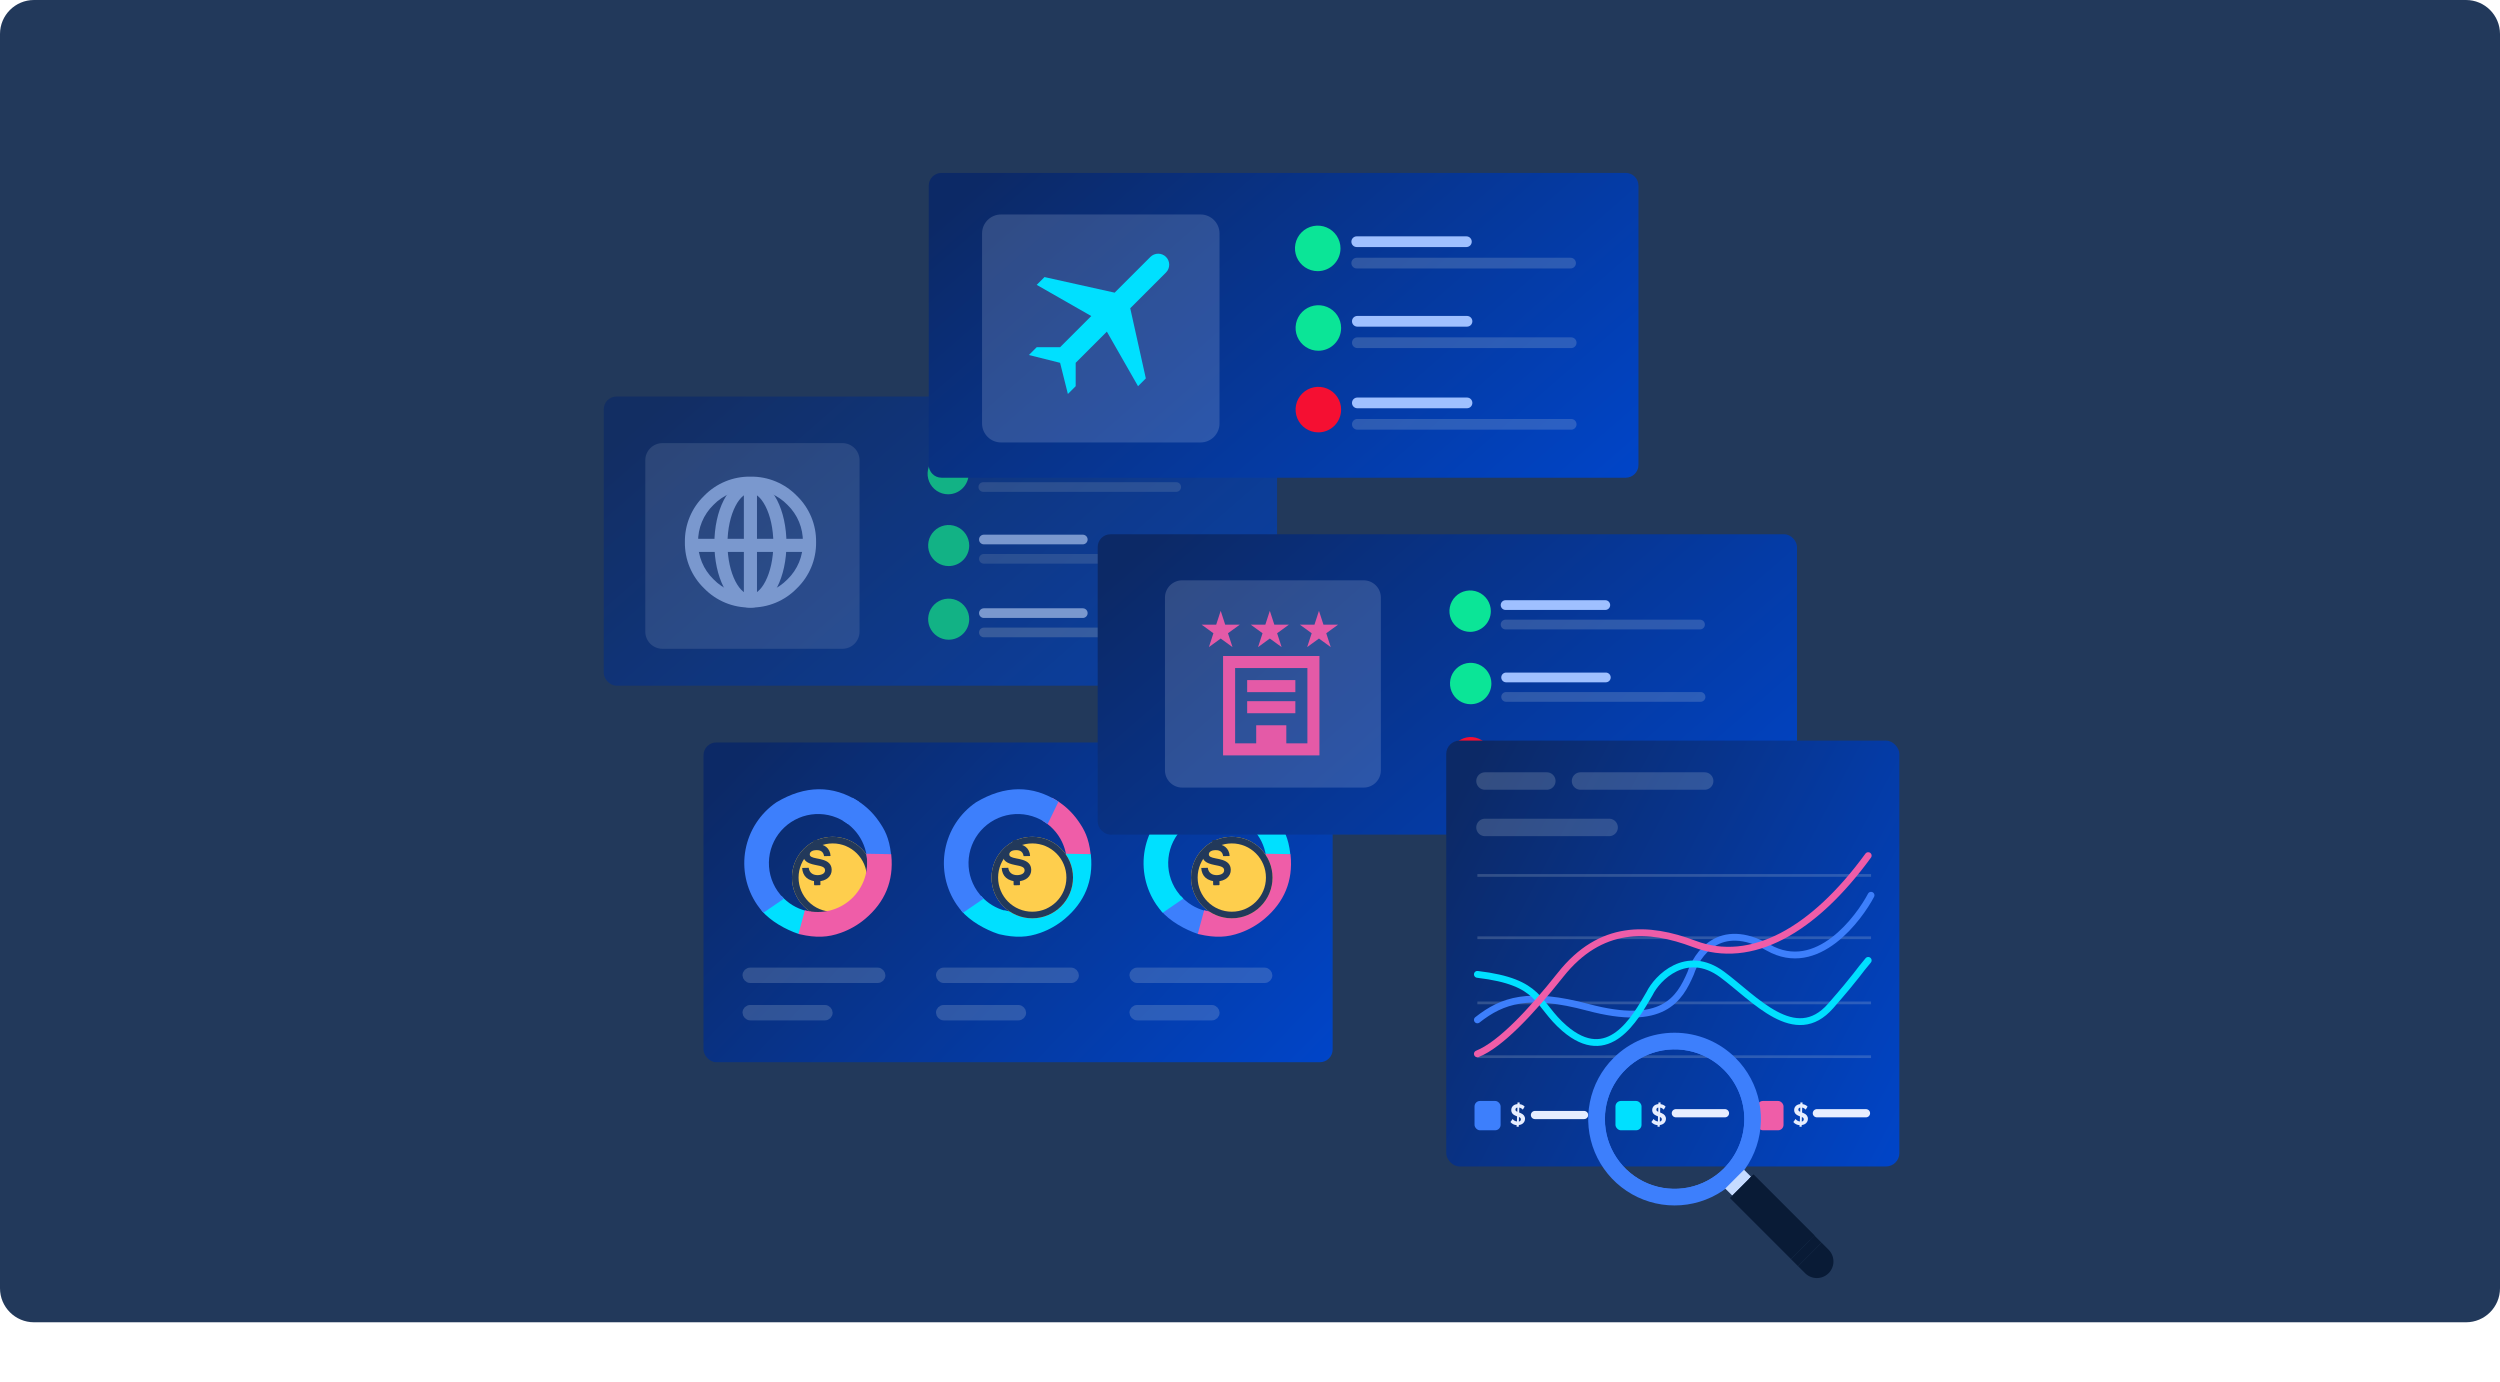 <svg width="588" height="325" viewBox="0 0 588 325" fill="none" xmlns="http://www.w3.org/2000/svg">
<path d="M0 8C0 3.582 3.582 0 8 0H580C584.418 0 588 3.582 588 8V303C588 307.418 584.418 311 580 311H8C3.582 311 0 307.418 0 303V8Z" fill="#22395B"/>
<g opacity="0.7">
<path d="M183.484 121.06H160.584C160.19 121.06 159.871 121.379 159.871 121.774V140.7C159.871 141.094 160.19 141.414 160.584 141.414H183.484C183.878 141.414 184.197 141.094 184.197 140.7V121.774C184.197 121.379 183.878 121.06 183.484 121.06ZM169.019 133.635V128.839C169.019 128.496 169.214 128.183 169.529 128.023C169.848 127.86 170.236 127.882 170.532 128.076L174.609 130.461C174.63 130.473 174.65 130.487 174.67 130.501C174.911 130.677 175.049 130.945 175.049 131.237C175.049 131.528 174.911 131.797 174.67 131.973C174.65 131.987 174.63 132 174.609 132.012L170.532 134.398C170.368 134.505 170.177 134.559 169.984 134.559C169.828 134.559 169.671 134.523 169.529 134.45C169.214 134.29 169.019 133.978 169.019 133.635ZM176.606 123.732V122.488H178.997V123.732H176.606ZM175.181 123.732H172.789V122.488H175.181V123.732ZM171.364 123.732H168.972V122.488H171.364V123.732ZM167.547 123.732H165.156V122.488H167.547V123.732ZM167.547 138.742V139.985H165.156V138.742H167.547ZM168.972 138.742H171.364V139.985H168.972V138.742ZM172.789 138.742H175.181V139.985H172.789V138.742ZM176.606 138.742H178.997V139.985H176.606V138.742ZM182.772 123.732H180.423V122.488H182.772V123.732ZM163.73 122.488V123.732H161.296V122.488H163.73ZM161.296 138.742H163.73V139.985H161.296V138.742ZM180.423 139.985V138.742H182.772V139.985H180.423Z" fill="white"/>
<rect x="142" y="93.259" width="158.366" height="68.013" rx="3" fill="url(#paint0_linear_20002_3502)"/>
<path d="M151.777 108.254C151.777 106.028 153.582 104.223 155.808 104.223H198.134C200.36 104.223 202.165 106.028 202.165 108.254V148.565C202.165 150.791 200.36 152.595 198.134 152.595H155.808C153.582 152.595 151.777 150.791 151.777 148.565V108.254Z" fill="#E7EEFF" fill-opacity="0.17"/>
<path d="M165.602 116.623C167.016 115.165 168.713 114.011 170.59 113.235C172.467 112.458 174.483 112.074 176.514 112.107C178.545 112.075 180.561 112.459 182.437 113.235C184.314 114.012 186.012 115.165 187.426 116.623C188.882 118.031 190.033 119.723 190.81 121.594C191.587 123.464 191.973 125.474 191.943 127.499C191.973 129.525 191.588 131.535 190.811 133.405C190.034 135.276 188.882 136.968 187.426 138.376C186.012 139.834 184.314 140.987 182.437 141.764C180.561 142.54 178.545 142.924 176.514 142.891C174.483 142.924 172.467 142.541 170.59 141.764C168.713 140.987 167.016 139.834 165.602 138.376C164.146 136.968 162.994 135.276 162.217 133.405C161.44 131.535 161.055 129.525 161.085 127.499C161.055 125.474 161.441 123.464 162.218 121.594C162.994 119.723 164.146 118.031 165.602 116.623ZM167.807 136.244C168.934 137.41 170.289 138.332 171.787 138.953C173.285 139.575 174.895 139.883 176.517 139.857C178.139 139.882 179.748 139.574 181.246 138.953C182.745 138.331 184.099 137.409 185.227 136.244C186.395 135.11 187.318 133.75 187.94 132.246C188.561 130.742 188.868 129.126 188.841 127.499C188.868 125.872 188.56 124.256 187.938 122.752C187.316 121.248 186.392 119.887 185.224 118.754C184.095 117.588 182.74 116.667 181.242 116.045C179.744 115.424 178.135 115.115 176.513 115.14C174.891 115.115 173.282 115.423 171.784 116.045C170.286 116.666 168.931 117.588 167.803 118.754C166.635 119.887 165.712 121.247 165.09 122.751C164.469 124.255 164.162 125.871 164.189 127.498C164.162 129.126 164.469 130.741 165.091 132.246C165.714 133.75 166.638 135.111 167.807 136.244Z" fill="#9FC0FF"/>
<path fill-rule="evenodd" clip-rule="evenodd" d="M174.958 141.375L174.958 114.396L178.042 114.396L178.042 141.375L174.958 141.375Z" fill="#9FC0FF"/>
<path fill-rule="evenodd" clip-rule="evenodd" d="M161.854 126.729H190.375V129.812H161.854V126.729Z" fill="#9FC0FF"/>
<path fill-rule="evenodd" clip-rule="evenodd" d="M172.965 119.052C171.844 121.233 171.104 124.354 171.104 127.885C171.104 131.417 171.844 134.537 172.965 136.719C174.128 138.98 175.46 139.833 176.5 139.833C177.54 139.833 178.871 138.98 180.034 136.719C181.156 134.537 181.896 131.417 181.896 127.885C181.896 124.354 181.156 121.233 180.034 119.052C178.871 116.79 177.54 115.937 176.5 115.937C175.46 115.937 174.128 116.79 172.965 119.052ZM170.223 117.642C171.571 115.021 173.708 112.854 176.5 112.854C179.291 112.854 181.429 115.021 182.776 117.642C184.166 120.343 184.979 123.967 184.979 127.885C184.979 131.804 184.166 135.428 182.776 138.129C181.429 140.75 179.291 142.917 176.5 142.917C173.708 142.917 171.571 140.75 170.223 138.129C168.834 135.428 168.021 131.804 168.021 127.885C168.021 123.967 168.834 120.343 170.223 117.642Z" fill="#9FC0FF"/>
<path d="M254.543 108.866H231.274C230.647 108.866 230.138 109.375 230.138 110.002C230.138 110.63 230.647 111.139 231.274 111.139H254.543C255.17 111.139 255.679 110.63 255.679 110.002C255.679 109.375 255.17 108.866 254.543 108.866Z" fill="#9FC0FF"/>
<path d="M276.646 113.411H231.274C230.647 113.411 230.138 113.92 230.138 114.548C230.138 115.176 230.647 115.684 231.274 115.684H276.646C277.274 115.684 277.783 115.176 277.783 114.548C277.783 113.92 277.274 113.411 276.646 113.411Z" fill="#D2DCE4" fill-opacity="0.2"/>
<path d="M254.673 125.756H231.404C230.777 125.756 230.268 126.265 230.268 126.893C230.268 127.521 230.777 128.03 231.404 128.03H254.673C255.301 128.03 255.809 127.521 255.809 126.893C255.809 126.265 255.301 125.756 254.673 125.756Z" fill="#9FC0FF"/>
<path d="M276.776 130.3H231.404C230.777 130.3 230.268 130.809 230.268 131.437C230.268 132.065 230.777 132.574 231.404 132.574H276.776C277.404 132.574 277.913 132.065 277.913 131.437C277.913 130.809 277.404 130.3 276.776 130.3Z" fill="#D2DCE4" fill-opacity="0.2"/>
<path d="M254.673 143.071H231.404C230.777 143.071 230.268 143.58 230.268 144.208C230.268 144.836 230.777 145.345 231.404 145.345H254.673C255.301 145.345 255.809 144.836 255.809 144.208C255.809 143.58 255.301 143.071 254.673 143.071Z" fill="#9FC0FF"/>
<path d="M276.776 147.617H231.404C230.777 147.617 230.268 148.126 230.268 148.753C230.268 149.381 230.777 149.89 231.404 149.89H276.776C277.404 149.89 277.913 149.381 277.913 148.753C277.913 148.126 277.404 147.617 276.776 147.617Z" fill="#D2DCE4" fill-opacity="0.29"/>
<path d="M222.999 116.255C222.043 116.255 221.109 115.972 220.315 115.441C219.52 114.91 218.901 114.156 218.536 113.272C218.17 112.39 218.074 111.418 218.261 110.482C218.448 109.545 218.908 108.683 219.584 108.009C220.258 107.333 221.119 106.873 222.056 106.686C222.993 106.5 223.965 106.595 224.847 106.961C225.73 107.326 226.485 107.945 227.015 108.74C227.546 109.535 227.83 110.468 227.83 111.424C227.828 112.704 227.319 113.932 226.413 114.838C225.507 115.744 224.279 116.253 222.999 116.255Z" fill="#0BE597"/>
<path d="M223.129 133.142C222.175 133.142 221.24 132.859 220.445 132.329C219.652 131.797 219.032 131.043 218.666 130.16C218.301 129.278 218.205 128.307 218.392 127.369C218.578 126.432 219.038 125.571 219.714 124.896C220.39 124.22 221.25 123.76 222.187 123.573C223.124 123.388 224.095 123.483 224.979 123.849C225.861 124.214 226.616 124.834 227.146 125.628C227.677 126.422 227.96 127.356 227.96 128.311C227.959 129.592 227.449 130.82 226.543 131.726C225.639 132.631 224.411 133.141 223.129 133.142Z" fill="#0BE597"/>
<path d="M223.129 150.462C222.175 150.462 221.24 150.178 220.445 149.648C219.652 149.117 219.032 148.363 218.666 147.48C218.301 146.598 218.205 145.626 218.392 144.688C218.578 143.751 219.038 142.891 219.714 142.216C220.39 141.54 221.25 141.08 222.187 140.893C223.124 140.707 224.095 140.803 224.979 141.169C225.861 141.534 226.616 142.153 227.146 142.947C227.677 143.741 227.96 144.676 227.96 145.631C227.959 146.912 227.449 148.14 226.543 149.045C225.639 149.951 224.411 150.461 223.129 150.462Z" fill="#0BE597"/>
</g>
<g filter="url(#filter0_d_20002_3502)">
<path d="M262.163 55.303H238.025C237.61 55.303 237.273 55.64 237.273 56.056V76.005C237.273 76.421 237.61 76.758 238.025 76.758H262.163C262.578 76.758 262.914 76.421 262.914 76.005V56.056C262.914 55.64 262.578 55.303 262.163 55.303ZM246.916 68.558V63.503C246.916 63.142 247.122 62.812 247.453 62.643C247.789 62.471 248.199 62.494 248.51 62.699L252.808 65.213C252.83 65.226 252.851 65.24 252.872 65.255C253.126 65.44 253.272 65.723 253.272 66.031C253.272 66.338 253.126 66.621 252.872 66.806C252.851 66.821 252.83 66.835 252.808 66.848L248.51 69.362C248.338 69.475 248.136 69.532 247.933 69.532C247.769 69.532 247.604 69.495 247.453 69.418C247.121 69.249 246.916 68.919 246.916 68.558ZM254.913 58.12V56.809H257.434V58.12H254.913ZM253.411 58.12H250.89V56.809H253.411V58.12ZM249.387 58.12H246.867V56.809H249.387V58.12ZM245.364 58.12H242.844V56.809H245.364V58.12ZM245.364 73.941V75.252H242.844V73.941H245.364ZM246.867 73.941H249.387V75.252H246.867V73.941ZM250.89 73.941H253.411V75.252H250.89V73.941ZM254.913 73.941H257.434V75.252H254.913V73.941ZM261.412 58.12H258.936V56.809H261.412V58.12ZM241.341 56.809V58.12H238.776V56.809H241.341ZM238.776 73.941H241.341V75.252H238.776V73.941ZM258.936 75.252V73.941H261.412V75.252H258.936Z" fill="white"/>
<path d="M218.439 29C218.439 27.343 219.783 26 221.439 26H382.366C384.023 26 385.366 27.343 385.366 29V94.689C385.366 96.346 384.023 97.689 382.366 97.689H221.439C219.783 97.689 218.439 96.346 218.439 94.689V29Z" fill="url(#paint1_linear_20002_3502)"/>
<path d="M230.979 40.246C230.979 37.778 232.978 35.778 235.447 35.778H282.364C284.832 35.778 286.832 37.778 286.832 40.246V84.93C286.832 87.398 284.832 89.398 282.364 89.398H235.447C232.978 89.398 230.979 87.398 230.979 84.93V40.246Z" fill="#E7EEFF" fill-opacity="0.17"/>
<path d="M274.241 45.759C273.755 45.273 273.095 45 272.408 45C271.72 45 271.06 45.273 270.574 45.759L262.167 54.167L245.667 50.5L243.833 52.334L256.667 59.667L249.333 67H243.833L242 68.833L249.333 70.667L251.167 78L253 76.167V70.667L260.333 63.333L267.667 76.167L269.5 74.333L265.833 57.833L274.241 49.426C274.727 48.94 275 48.28 275 47.593C275 46.905 274.727 46.245 274.241 45.759Z" fill="#00E0FF"/>
<path d="M344.896 40.92H319.103C318.408 40.92 317.844 41.484 317.844 42.18C317.844 42.876 318.408 43.44 319.103 43.44H344.896C345.592 43.44 346.156 42.876 346.156 42.18C346.156 41.484 345.592 40.92 344.896 40.92Z" fill="#9FC0FF"/>
<path d="M369.398 45.958H319.103C318.408 45.958 317.844 46.522 317.844 47.218C317.844 47.914 318.408 48.478 319.103 48.478H369.398C370.094 48.478 370.658 47.914 370.658 47.218C370.658 46.522 370.094 45.958 369.398 45.958Z" fill="#D2DCE4" fill-opacity="0.2"/>
<path d="M345.041 59.642H319.248C318.552 59.642 317.988 60.206 317.988 60.902C317.988 61.597 318.552 62.162 319.248 62.162H345.041C345.737 62.162 346.301 61.597 346.301 60.902C346.301 60.206 345.737 59.642 345.041 59.642Z" fill="#9FC0FF"/>
<path d="M369.543 64.68H319.248C318.552 64.68 317.988 65.244 317.988 65.94C317.988 66.636 318.552 67.2 319.248 67.2H369.543C370.238 67.2 370.803 66.636 370.803 65.94C370.803 65.244 370.238 64.68 369.543 64.68Z" fill="#D2DCE4" fill-opacity="0.2"/>
<path d="M345.041 78.835H319.248C318.552 78.835 317.988 79.4 317.988 80.095C317.988 80.791 318.552 81.355 319.248 81.355H345.041C345.737 81.355 346.301 80.791 346.301 80.095C346.301 79.4 345.737 78.835 345.041 78.835Z" fill="#9FC0FF"/>
<path d="M369.543 83.874H319.248C318.552 83.874 317.988 84.438 317.988 85.134C317.988 85.83 318.552 86.394 319.248 86.394H369.543C370.238 86.394 370.803 85.83 370.803 85.134C370.803 84.438 370.238 83.874 369.543 83.874Z" fill="#D2DCE4" fill-opacity="0.2"/>
<path d="M309.93 49.11C308.872 49.11 307.836 48.796 306.956 48.208C306.075 47.619 305.389 46.783 304.984 45.804C304.579 44.826 304.473 43.749 304.678 42.711C304.885 41.672 305.395 40.718 306.144 39.969C306.894 39.22 307.847 38.71 308.886 38.503C309.925 38.297 311.002 38.403 311.98 38.808C312.958 39.213 313.795 39.9 314.384 40.78C314.971 41.661 315.285 42.696 315.285 43.755C315.284 45.175 314.719 46.536 313.716 47.54C312.712 48.544 311.351 49.108 309.93 49.11Z" fill="#0BE597"/>
<path d="M310.077 67.83C309.017 67.83 307.982 67.516 307.102 66.927C306.221 66.339 305.535 65.503 305.129 64.524C304.724 63.546 304.618 62.469 304.824 61.43C305.031 60.392 305.541 59.437 306.29 58.688C307.039 57.94 307.992 57.43 309.032 57.223C310.071 57.016 311.147 57.123 312.125 57.528C313.104 57.933 313.94 58.619 314.529 59.5C315.117 60.381 315.431 61.416 315.431 62.475C315.429 63.895 314.865 65.256 313.861 66.26C312.857 67.263 311.496 67.828 310.077 67.83Z" fill="#0BE597"/>
<path d="M310.077 87.028C309.017 87.028 307.982 86.715 307.102 86.126C306.221 85.538 305.535 84.701 305.129 83.723C304.724 82.744 304.618 81.668 304.824 80.629C305.031 79.59 305.541 78.636 306.29 77.887C307.039 77.138 307.992 76.628 309.032 76.422C310.071 76.215 311.147 76.321 312.125 76.726C313.104 77.132 313.94 77.818 314.529 78.699C315.117 79.579 315.431 80.615 315.431 81.674C315.429 83.093 314.865 84.454 313.861 85.458C312.857 86.462 311.496 87.027 310.077 87.028Z" fill="#F50F32"/>
</g>
<rect x="165.467" y="174.624" width="147.971" height="75.209" rx="3" fill="url(#paint2_linear_20002_3502)"/>
<g filter="url(#filter1_dd_20002_3502)">
<circle cx="192.443" cy="202.992" r="9.585" fill="#FECE4D"/>
<circle cx="192.443" cy="202.992" r="8.808" stroke="#22395B" stroke-width="1.554"/>
</g>
<path d="M192.436 207.282C191.827 207.296 191.294 207.228 190.835 207.08C190.376 206.931 189.992 206.716 189.679 206.439C189.367 206.163 189.12 205.82 188.958 205.435C188.79 205.044 188.693 204.612 188.669 204.141L190.211 204.107C190.245 204.409 190.323 204.671 190.451 204.891C190.569 205.103 190.731 205.289 190.927 205.434C191.121 205.578 191.341 205.683 191.575 205.742C191.828 205.808 192.088 205.838 192.349 205.831C192.587 205.828 192.823 205.796 193.054 205.735C193.266 205.679 193.447 205.602 193.597 205.502C193.738 205.412 193.855 205.289 193.939 205.144C194.019 205.001 194.057 204.839 194.052 204.676C194.048 204.499 194.004 204.35 193.921 204.228C193.838 204.105 193.705 203.998 193.525 203.904C193.345 203.81 193.105 203.728 192.813 203.654C192.52 203.579 192.158 203.505 191.729 203.428C191.24 203.329 190.818 203.212 190.464 203.076C190.11 202.94 189.817 202.776 189.585 202.583C189.364 202.403 189.187 202.174 189.069 201.915C188.954 201.66 188.894 201.366 188.886 201.033C188.879 200.674 188.946 200.342 189.089 200.037C189.234 199.729 189.446 199.458 189.71 199.242C189.979 199.018 190.304 198.84 190.683 198.707C191.061 198.574 191.485 198.504 191.952 198.493C192.439 198.483 192.885 198.539 193.29 198.664C193.695 198.789 194.046 198.971 194.342 199.214C194.641 199.459 194.883 199.767 195.05 200.115C195.224 200.472 195.322 200.88 195.343 201.336L193.817 201.37C193.684 200.402 193.089 199.93 192.029 199.953C191.514 199.964 191.121 200.061 190.851 200.24C190.581 200.418 190.45 200.663 190.457 200.966C190.457 201.08 190.491 201.191 190.554 201.286C190.615 201.376 190.713 201.459 190.847 201.533C190.979 201.606 191.149 201.674 191.355 201.732C191.561 201.791 191.814 201.847 192.106 201.902C192.362 201.948 192.624 202 192.893 202.059C193.16 202.116 193.424 202.187 193.684 202.272C193.936 202.354 194.181 202.459 194.415 202.585C194.639 202.705 194.844 202.859 195.023 203.041C195.202 203.226 195.345 203.443 195.443 203.68C195.548 203.927 195.604 204.218 195.611 204.551C195.62 204.944 195.547 205.305 195.394 205.634C195.24 205.962 195.018 206.254 194.742 206.488C194.459 206.728 194.122 206.918 193.729 207.059C193.336 207.199 192.905 207.274 192.436 207.282Z" fill="#22395B"/>
<path fill-rule="evenodd" clip-rule="evenodd" d="M191.391 197.585L192.585 197.559C192.625 197.558 192.663 197.573 192.692 197.601C192.721 197.628 192.737 197.666 192.738 197.705L192.776 199.422L191.283 199.455L191.245 197.738C191.244 197.698 191.259 197.66 191.287 197.631C191.314 197.603 191.352 197.586 191.391 197.585ZM192.93 206.462L192.965 208.042C192.966 208.082 192.951 208.12 192.923 208.149C192.896 208.177 192.858 208.194 192.819 208.195L191.624 208.221C191.584 208.222 191.546 208.207 191.517 208.179C191.489 208.152 191.472 208.114 191.471 208.075L191.437 206.495L192.93 206.462Z" fill="#22395B"/>
<path d="M206.746 193.22C205.137 190.862 202.972 188.937 200.441 187.616C200.521 188.626 200.362 189.641 199.976 190.578C199.59 191.515 198.988 192.348 198.219 193.009C200.197 194.161 201.79 195.872 202.795 197.927C203.801 199.982 204.174 202.289 203.868 204.556C204.19 204.409 204.53 204.305 204.879 204.245L205.562 204.212C205.829 203.829 206.09 203.435 206.334 203.035C206.491 202.687 206.677 202.353 206.89 202.037C206.957 201.898 207.023 201.765 207.084 201.632C207.607 200.522 208.623 201.354 209.573 200.905C209.123 196.971 208.04 195.106 206.746 193.22Z" fill="#3D7FFC"/>
<path d="M190.236 218.133H190.386C190.313 217.778 190.236 217.429 190.136 217.073C190.097 216.924 190.047 216.774 190.008 216.624V216.585L189.608 215.32C189.497 214.961 189.456 214.585 189.486 214.21C187.292 213.636 185.318 212.427 183.809 210.737C182.808 211.785 181.677 212.701 180.442 213.461C180.021 213.737 179.565 213.957 179.087 214.116C181.192 216.657 184.886 218.688 187.847 219.665C188.697 218.827 188.98 218.133 190.236 218.133Z" fill="#00E0FF"/>
<path d="M184.397 211.358C183.827 210.811 183.315 210.207 182.869 209.555C181.314 207.286 180.619 204.539 180.909 201.805C181.198 199.071 182.453 196.53 184.449 194.636C186.444 192.743 189.05 191.622 191.798 191.474C194.546 191.326 197.258 192.161 199.445 193.83L202.006 188.553C195.896 184.591 189.352 184.669 182.603 188.708C178.804 191.309 176.195 195.311 175.349 199.833C174.503 204.355 175.49 209.027 178.092 212.823C178.536 213.471 179.024 214.089 179.553 214.67L184.397 211.358Z" fill="#3D7FFC"/>
<path d="M209.334 201.198C209.912 207.112 207.87 212.016 203.311 215.867C201.647 217.271 199.745 218.366 197.694 219.102C194.657 220.187 192.033 220.311 188.177 219.444L189.521 214.462C191.375 214.92 193.315 214.926 195.174 214.475C197.132 214 198.938 213.035 200.421 211.67C201.903 210.306 203.014 208.588 203.648 206.677C204.244 204.884 204.401 202.977 204.11 201.114L209.334 201.198Z" fill="#EF5DA8" stroke="#EF5DA8" stroke-width="0.611"/>
<rect x="175.543" y="228.487" width="31.802" height="1.81" rx="0.905" stroke="#D2DCE4" stroke-opacity="0.2" stroke-width="1.81" stroke-linecap="round"/>
<rect x="175.543" y="237.278" width="19.391" height="1.81" rx="0.905" stroke="#D2DCE4" stroke-opacity="0.2" stroke-width="1.81" stroke-linecap="round"/>
<path d="M253.695 193.22C252.087 190.862 249.921 188.937 247.39 187.616C247.47 188.626 247.311 189.641 246.925 190.578C246.539 191.515 245.937 192.348 245.168 193.009C247.146 194.161 248.739 195.872 249.744 197.927C250.75 199.982 251.123 202.289 250.817 204.556C251.139 204.409 251.479 204.305 251.828 204.245L252.512 204.212C252.778 203.829 253.039 203.435 253.284 203.035C253.44 202.687 253.626 202.353 253.839 202.037C253.906 201.898 253.972 201.765 254.034 201.632C254.556 200.522 255.572 201.354 256.522 200.905C256.072 196.971 254.989 195.106 253.695 193.22Z" fill="#EF5DA8"/>
<path d="M237.185 218.133H237.335C237.263 217.778 237.185 217.429 237.085 217.073C237.046 216.924 236.996 216.774 236.957 216.624V216.585L236.557 215.32C236.446 214.961 236.405 214.585 236.435 214.21C234.242 213.636 232.267 212.427 230.758 210.737C229.757 211.785 228.626 212.701 227.392 213.461C226.97 213.737 226.514 213.957 226.036 214.116C228.141 216.657 231.835 218.688 234.796 219.665C235.646 218.827 235.929 218.133 237.185 218.133Z" fill="#00E0FF"/>
<path d="M231.346 211.358C230.776 210.811 230.264 210.207 229.819 209.555C228.264 207.286 227.568 204.539 227.858 201.805C228.147 199.071 229.402 196.53 231.398 194.636C233.394 192.743 235.999 191.622 238.747 191.474C241.496 191.326 244.207 192.161 246.394 193.83L248.955 188.553C242.845 184.591 236.301 184.669 229.552 188.708C225.753 191.309 223.144 195.311 222.298 199.833C221.453 204.355 222.439 209.027 225.041 212.823C225.485 213.471 225.973 214.089 226.502 214.67L231.346 211.358Z" fill="#3D7FFC"/>
<path d="M256.283 201.198C256.861 207.112 254.82 212.016 250.26 215.867C248.596 217.271 246.694 218.366 244.644 219.102C241.606 220.187 238.982 220.311 235.126 219.444L236.47 214.462C238.324 214.92 240.264 214.926 242.123 214.475C244.082 214 245.888 213.035 247.37 211.67C248.852 210.306 249.963 208.588 250.598 206.677C251.193 204.884 251.35 202.977 251.06 201.114L256.283 201.198Z" fill="#00E0FF" stroke="#00E0FF" stroke-width="0.611"/>
<g filter="url(#filter2_dd_20002_3502)">
<circle cx="239.376" cy="202.992" r="9.585" fill="#FECE4D"/>
<circle cx="239.376" cy="202.992" r="8.808" stroke="#22395B" stroke-width="1.554"/>
</g>
<path d="M239.369 207.282C238.76 207.296 238.227 207.228 237.769 207.08C237.309 206.931 236.925 206.716 236.613 206.439C236.3 206.163 236.054 205.82 235.891 205.435C235.724 205.044 235.626 204.612 235.602 204.141L237.145 204.107C237.178 204.409 237.257 204.671 237.384 204.891C237.503 205.103 237.665 205.289 237.86 205.434C238.054 205.578 238.274 205.683 238.508 205.742C238.761 205.808 239.021 205.838 239.282 205.831C239.52 205.828 239.757 205.796 239.987 205.735C240.199 205.679 240.381 205.602 240.53 205.502C240.671 205.412 240.788 205.289 240.873 205.144C240.952 205.001 240.991 204.839 240.985 204.676C240.981 204.499 240.938 204.35 240.855 204.228C240.771 204.105 240.639 203.998 240.459 203.904C240.278 203.81 240.039 203.728 239.746 203.654C239.453 203.579 239.091 203.505 238.662 203.428C238.173 203.329 237.752 203.212 237.398 203.076C237.043 202.94 236.75 202.776 236.519 202.583C236.297 202.403 236.12 202.174 236.002 201.915C235.887 201.66 235.827 201.366 235.82 201.033C235.812 200.674 235.879 200.342 236.022 200.037C236.167 199.729 236.379 199.458 236.643 199.242C236.912 199.018 237.238 198.84 237.616 198.707C237.995 198.574 238.418 198.504 238.886 198.493C239.372 198.483 239.818 198.539 240.223 198.664C240.628 198.789 240.979 198.971 241.276 199.214C241.574 199.459 241.816 199.767 241.983 200.115C242.158 200.472 242.255 200.88 242.276 201.336L240.75 201.37C240.618 200.402 240.022 199.93 238.963 199.953C238.448 199.964 238.055 200.061 237.785 200.24C237.515 200.418 237.384 200.663 237.39 200.966C237.39 201.08 237.424 201.191 237.487 201.286C237.549 201.376 237.646 201.459 237.78 201.533C237.912 201.606 238.082 201.674 238.288 201.732C238.495 201.791 238.747 201.847 239.04 201.902C239.295 201.948 239.557 202 239.827 202.059C240.094 202.116 240.357 202.187 240.617 202.272C240.87 202.354 241.114 202.459 241.348 202.585C241.573 202.705 241.778 202.859 241.956 203.041C242.135 203.226 242.278 203.443 242.376 203.68C242.481 203.927 242.537 204.218 242.545 204.551C242.553 204.944 242.481 205.305 242.327 205.634C242.174 205.962 241.951 206.254 241.675 206.488C241.393 206.728 241.055 206.918 240.662 207.059C240.269 207.199 239.838 207.274 239.369 207.282Z" fill="#22395B"/>
<path fill-rule="evenodd" clip-rule="evenodd" d="M238.324 197.585L239.518 197.559C239.558 197.558 239.596 197.573 239.625 197.601C239.654 197.628 239.67 197.666 239.671 197.705L239.709 199.422L238.216 199.455L238.178 197.738C238.177 197.698 238.192 197.66 238.22 197.631C238.247 197.603 238.285 197.586 238.324 197.585ZM239.864 206.462L239.898 208.042C239.899 208.082 239.884 208.12 239.857 208.149C239.829 208.177 239.792 208.194 239.752 208.195L238.557 208.221C238.517 208.222 238.479 208.207 238.451 208.179C238.422 208.152 238.405 208.114 238.404 208.075L238.37 206.495L239.864 206.462Z" fill="#22395B"/>
<rect x="221.048" y="228.487" width="31.802" height="1.81" rx="0.905" stroke="#D2DCE4" stroke-opacity="0.2" stroke-width="1.81" stroke-linecap="round"/>
<rect x="221.048" y="237.278" width="19.391" height="1.81" rx="0.905" stroke="#D2DCE4" stroke-opacity="0.2" stroke-width="1.81" stroke-linecap="round"/>
<path d="M300.659 193.22C299.051 190.862 296.885 188.937 294.354 187.616C294.434 188.626 294.275 189.641 293.889 190.578C293.503 191.515 292.901 192.348 292.132 193.009C294.11 194.161 295.703 195.872 296.708 197.927C297.714 199.982 298.087 202.289 297.781 204.556C298.103 204.409 298.443 204.305 298.792 204.245L299.475 204.212C299.742 203.829 300.003 203.435 300.248 203.035C300.404 202.687 300.59 202.353 300.803 202.037C300.87 201.898 300.936 201.765 300.997 201.632C301.52 200.522 302.536 201.354 303.486 200.905C303.036 196.971 301.953 195.106 300.659 193.22Z" fill="#00E0FF"/>
<path d="M284.149 218.133H284.299C284.226 217.778 284.149 217.429 284.049 217.073C284.01 216.924 283.96 216.774 283.921 216.624V216.585L283.521 215.32C283.41 214.961 283.369 214.585 283.399 214.21C281.205 213.636 279.231 212.427 277.722 210.737C276.721 211.785 275.59 212.701 274.355 213.461C273.934 213.737 273.478 213.957 273 214.116C275.105 216.657 278.799 218.688 281.76 219.665C282.61 218.827 282.893 218.133 284.149 218.133Z" fill="#3D7FFC"/>
<path d="M278.31 211.358C277.74 210.811 277.228 210.207 276.782 209.555C275.227 207.286 274.532 204.539 274.822 201.805C275.111 199.071 276.366 196.53 278.362 194.636C280.358 192.743 282.963 191.622 285.711 191.474C288.46 191.326 291.171 192.161 293.358 193.83L295.919 188.553C289.809 184.591 283.265 184.669 276.516 188.708C272.717 191.309 270.108 195.311 269.262 199.833C268.417 204.355 269.403 209.027 272.005 212.823C272.449 213.471 272.937 214.089 273.466 214.67L278.31 211.358Z" fill="#00E0FF"/>
<path d="M303.247 201.198C303.825 207.112 301.783 212.016 297.224 215.867C295.56 217.271 293.658 218.366 291.607 219.102C288.57 220.187 285.946 220.311 282.09 219.444L283.434 214.462C285.288 214.92 287.228 214.926 289.087 214.475C291.046 214 292.851 213.035 294.334 211.67C295.816 210.306 296.927 208.588 297.562 206.677C298.157 204.884 298.314 202.977 298.023 201.114L303.247 201.198Z" fill="#EF5DA8" stroke="#EF5DA8" stroke-width="0.611"/>
<g filter="url(#filter3_dd_20002_3502)">
<circle cx="286.308" cy="202.992" r="9.585" fill="#FECE4D"/>
<circle cx="286.308" cy="202.992" r="8.808" stroke="#22395B" stroke-width="1.554"/>
</g>
<path d="M286.302 207.282C285.693 207.296 285.16 207.228 284.701 207.08C284.242 206.931 283.858 206.716 283.545 206.439C283.233 206.163 282.986 205.82 282.824 205.435C282.656 205.044 282.559 204.612 282.535 204.141L284.077 204.107C284.111 204.409 284.189 204.671 284.317 204.891C284.435 205.103 284.597 205.289 284.792 205.434C284.987 205.578 285.207 205.683 285.441 205.742C285.694 205.808 285.954 205.838 286.215 205.831C286.453 205.828 286.689 205.796 286.92 205.735C287.132 205.679 287.313 205.602 287.463 205.502C287.604 205.412 287.721 205.289 287.805 205.144C287.885 205.001 287.923 204.839 287.918 204.676C287.914 204.499 287.87 204.35 287.787 204.228C287.704 204.105 287.571 203.998 287.391 203.904C287.211 203.81 286.971 203.728 286.679 203.654C286.386 203.579 286.024 203.505 285.595 203.428C285.106 203.329 284.684 203.212 284.33 203.076C283.976 202.94 283.683 202.776 283.451 202.583C283.23 202.403 283.053 202.174 282.935 201.915C282.82 201.66 282.76 201.366 282.752 201.033C282.744 200.674 282.812 200.342 282.955 200.037C283.1 199.729 283.312 199.458 283.575 199.242C283.845 199.018 284.17 198.84 284.549 198.707C284.927 198.574 285.351 198.504 285.818 198.493C286.305 198.483 286.751 198.539 287.156 198.664C287.561 198.789 287.912 198.971 288.208 199.214C288.507 199.459 288.749 199.767 288.916 200.115C289.09 200.472 289.188 200.88 289.209 201.336L287.683 201.37C287.55 200.402 286.955 199.93 285.895 199.953C285.38 199.964 284.987 200.061 284.717 200.24C284.447 200.418 284.316 200.663 284.323 200.966C284.323 201.08 284.357 201.191 284.42 201.286C284.481 201.376 284.579 201.459 284.713 201.533C284.845 201.606 285.015 201.674 285.221 201.732C285.427 201.791 285.68 201.847 285.972 201.902C286.228 201.948 286.49 202 286.759 202.059C287.026 202.116 287.29 202.187 287.55 202.272C287.802 202.354 288.047 202.459 288.281 202.585C288.505 202.705 288.71 202.859 288.889 203.041C289.068 203.226 289.211 203.443 289.309 203.68C289.414 203.927 289.47 204.218 289.477 204.551C289.486 204.944 289.413 205.305 289.26 205.634C289.106 205.962 288.884 206.254 288.608 206.488C288.325 206.728 287.988 206.918 287.595 207.059C287.202 207.199 286.771 207.274 286.302 207.282Z" fill="#22395B"/>
<path fill-rule="evenodd" clip-rule="evenodd" d="M285.257 197.585L286.451 197.559C286.491 197.558 286.529 197.573 286.558 197.601C286.586 197.628 286.603 197.666 286.604 197.705L286.641 199.422L285.148 199.455L285.111 197.738C285.11 197.698 285.125 197.66 285.152 197.631C285.18 197.603 285.217 197.586 285.257 197.585ZM286.796 206.462L286.831 208.042C286.832 208.082 286.817 208.12 286.789 208.149C286.762 208.177 286.724 208.194 286.685 208.195L285.49 208.221C285.45 208.222 285.412 208.207 285.383 208.179C285.355 208.152 285.338 208.114 285.337 208.075L285.302 206.495L286.796 206.462Z" fill="#22395B"/>
<rect x="266.552" y="228.487" width="31.802" height="1.81" rx="0.905" stroke="#D2DCE4" stroke-opacity="0.2" stroke-width="1.81" stroke-linecap="round"/>
<rect x="266.552" y="237.278" width="19.391" height="1.81" rx="0.905" stroke="#D2DCE4" stroke-opacity="0.2" stroke-width="1.81" stroke-linecap="round"/>
<g filter="url(#filter4_d_20002_3502)">
<path d="M300.038 144.146H276.254C275.845 144.146 275.514 144.479 275.514 144.888V164.545C275.514 164.954 275.845 165.287 276.254 165.287H300.038C300.447 165.287 300.779 164.954 300.779 164.545V144.888C300.779 144.479 300.447 144.146 300.038 144.146ZM285.015 157.207V152.226C285.015 151.87 285.218 151.545 285.544 151.379C285.875 151.21 286.279 151.232 286.586 151.433L290.821 153.911C290.843 153.924 290.863 153.938 290.884 153.952C291.134 154.135 291.278 154.414 291.278 154.717C291.278 155.019 291.134 155.298 290.884 155.481C290.863 155.495 290.843 155.509 290.821 155.522L286.586 158C286.416 158.111 286.217 158.167 286.017 158.167C285.855 158.167 285.692 158.13 285.544 158.054C285.217 157.888 285.015 157.563 285.015 157.207ZM292.895 146.922V145.63H295.378V146.922H292.895ZM291.414 146.922H288.931V145.63H291.414V146.922ZM287.45 146.922H284.966V145.63H287.45V146.922ZM283.486 146.922H281.002V145.63H283.486V146.922ZM283.486 162.511V163.803H281.002V162.511H283.486ZM284.966 162.511H287.45V163.803H284.966V162.511ZM288.931 162.511H291.414V163.803H288.931V162.511ZM292.895 162.511H295.378V163.803H292.895V162.511ZM299.298 146.922H296.859V145.63H299.298V146.922ZM279.522 145.63V146.922H276.994V145.63H279.522ZM276.994 162.511H279.522V163.803H276.994V162.511ZM296.859 163.803V162.511H299.298V163.803H296.859Z" fill="white"/>
<rect x="258.177" y="110.993" width="164.48" height="70.639" rx="3" fill="url(#paint3_linear_20002_3502)"/>
<path d="M274 125.886C274 123.642 275.819 121.823 278.062 121.823H320.718C322.963 121.823 324.782 123.642 324.782 125.886V166.511C324.782 168.756 322.963 170.575 320.718 170.575H278.062C275.819 170.575 274 168.756 274 166.511V125.886Z" fill="#E7EEFF" fill-opacity="0.17"/>
<path d="M302.542 155.917H295.458V161.583H302.542V155.917Z" fill="#E45AA7"/>
<path d="M304.667 145.292H293.333V148.125H304.667V145.292Z" fill="#E45AA7"/>
<path d="M304.667 150.25H293.333V153.083H304.667V150.25Z" fill="#E45AA7"/>
<path fill-rule="evenodd" clip-rule="evenodd" d="M307.5 142.458H290.5V160.167H307.5V142.458ZM287.667 139.625V163H310.333V139.625H287.667Z" fill="#E45AA7"/>
<path d="M287.108 129L288.167 132.258H291.593L288.821 134.272L289.88 137.53L287.108 135.516L284.337 137.53L285.395 134.272L282.624 132.258H286.049L287.108 129Z" fill="#E45AA7"/>
<path d="M298.664 129L299.722 132.258H303.148L300.377 134.272L301.435 137.53L298.664 135.516L295.892 137.53L296.951 134.272L294.179 132.258H297.605L298.664 129Z" fill="#E45AA7"/>
<path d="M310.219 129L311.278 132.258H314.704L311.932 134.272L312.991 137.53L310.219 135.516L307.448 137.53L308.507 134.272L305.735 132.258H309.161L310.219 129Z" fill="#E45AA7"/>
<path d="M377.566 126.5H354.115C353.483 126.5 352.97 127.013 352.97 127.646C352.97 128.279 353.483 128.792 354.115 128.792H377.566C378.198 128.792 378.711 128.279 378.711 127.646C378.711 127.013 378.198 126.5 377.566 126.5Z" fill="#9FC0FF"/>
<path d="M399.842 131.082H354.115C353.483 131.082 352.97 131.594 352.97 132.227C352.97 132.86 353.483 133.373 354.115 133.373H399.842C400.474 133.373 400.987 132.86 400.987 132.227C400.987 131.594 400.474 131.082 399.842 131.082Z" fill="#D2DCE4" fill-opacity="0.2"/>
<path d="M377.692 143.522H354.241C353.609 143.522 353.096 144.035 353.096 144.668C353.096 145.3 353.609 145.813 354.241 145.813H377.692C378.324 145.813 378.837 145.3 378.837 144.668C378.837 144.035 378.324 143.522 377.692 143.522Z" fill="#9FC0FF"/>
<path d="M399.968 148.103H354.241C353.609 148.103 353.096 148.616 353.096 149.249C353.096 149.881 353.609 150.394 354.241 150.394H399.968C400.6 150.394 401.113 149.881 401.113 149.249C401.113 148.616 400.6 148.103 399.968 148.103Z" fill="#D2DCE4" fill-opacity="0.2"/>
<path d="M377.692 160.973H354.241C353.609 160.973 353.096 161.486 353.096 162.118C353.096 162.751 353.609 163.264 354.241 163.264H377.692C378.324 163.264 378.837 162.751 378.837 162.118C378.837 161.486 378.324 160.973 377.692 160.973Z" fill="#9FC0FF"/>
<path d="M399.968 165.554H354.241C353.609 165.554 353.096 166.067 353.096 166.699C353.096 167.332 353.609 167.845 354.241 167.845H399.968C400.6 167.845 401.113 167.332 401.113 166.699C401.113 166.067 400.6 165.554 399.968 165.554Z" fill="#D2DCE4" fill-opacity="0.2"/>
<path d="M345.775 133.948C344.811 133.948 343.871 133.662 343.07 133.127C342.269 132.592 341.645 131.832 341.276 130.942C340.908 130.052 340.812 129.073 341 128.129C341.187 127.185 341.651 126.317 342.332 125.636C343.013 124.955 343.881 124.491 344.825 124.304C345.769 124.116 346.748 124.212 347.637 124.581C348.527 124.949 349.287 125.573 349.822 126.374C350.358 127.175 350.642 128.116 350.642 129.079C350.641 130.369 350.128 131.607 349.215 132.52C348.303 133.433 347.065 133.946 345.775 133.948Z" fill="#0BE597"/>
<path d="M345.907 150.967C344.943 150.967 344.003 150.681 343.202 150.146C342.401 149.612 341.777 148.851 341.409 147.962C341.04 147.071 340.944 146.092 341.132 145.148C341.32 144.204 341.784 143.337 342.464 142.656C343.145 141.975 344.013 141.511 344.957 141.323C345.901 141.135 346.88 141.231 347.769 141.6C348.66 141.968 349.42 142.592 349.955 143.393C350.49 144.194 350.776 145.135 350.776 146.098C350.773 147.389 350.26 148.626 349.347 149.539C348.435 150.452 347.197 150.966 345.907 150.967Z" fill="#0BE597"/>
<path d="M345.907 168.422C344.943 168.422 344.003 168.136 343.202 167.601C342.401 167.067 341.777 166.306 341.409 165.417C341.04 164.526 340.944 163.548 341.132 162.603C341.32 161.659 341.784 160.791 342.464 160.111C343.145 159.43 344.013 158.967 344.957 158.778C345.901 158.59 346.88 158.687 347.769 159.055C348.66 159.424 349.42 160.047 349.955 160.848C350.49 161.649 350.776 162.59 350.776 163.553C350.773 164.845 350.26 166.081 349.347 166.994C348.435 167.907 347.197 168.421 345.907 168.422Z" fill="#F50F32"/>
</g>
<g filter="url(#filter5_d_20002_3502)">
<rect x="340.152" y="158.793" width="106.579" height="100.158" rx="3.15" fill="url(#paint4_linear_20002_3502)"/>
<path d="M347.479 190.503H440.07" stroke="#D2DCE4" stroke-opacity="0.2" stroke-width="0.642"/>
<path d="M347.479 205.158H440.07" stroke="#D2DCE4" stroke-opacity="0.2" stroke-width="0.642"/>
<path d="M347.479 220.478H440.07" stroke="#D2DCE4" stroke-opacity="0.2" stroke-width="0.642"/>
<path d="M347.479 233.133H440.07" stroke="#D2DCE4" stroke-opacity="0.2" stroke-width="0.642"/>
<line x1="349.268" y1="168.297" x2="363.813" y2="168.297" stroke="#D2DCE4" stroke-opacity="0.2" stroke-width="4.107" stroke-linecap="round"/>
<line x1="371.739" y1="168.297" x2="400.938" y2="168.297" stroke="#D2DCE4" stroke-opacity="0.2" stroke-width="4.107" stroke-linecap="round"/>
<line x1="349.268" y1="179.211" x2="378.467" y2="179.211" stroke="#D2DCE4" stroke-opacity="0.2" stroke-width="4.107" stroke-linecap="round"/>
<path d="M347.479 224.475C353.427 219.79 359.573 217.806 373.452 221.514C391.116 226.233 394.997 219.628 397.641 213.512C399.028 209.283 404.302 200.903 415.881 207.461C427.46 214.019 437.294 200.435 440.07 195.166" stroke="#3D7FFC" stroke-width="1.605" stroke-linecap="round"/>
<path d="M347.479 213.768C362.73 215.583 361.268 220.68 367.958 226.453C378.328 235.403 384.511 224.247 387.978 218.275C389.745 214.64 396.615 207.565 405.055 213.796C412.678 219.425 422.219 230.737 430.571 221.196C437.048 213.796 437.048 213.212 439.403 210.486" stroke="#00E0FF" stroke-width="1.605" stroke-linecap="round"/>
<path d="M347.479 232.469C352.883 230.314 360.162 222.535 367.05 213.857C376.442 202.026 387.645 202.501 398.482 206.608C411.925 211.702 426.554 203.473 439.403 185.841" stroke="#EF5DA8" stroke-width="1.605" stroke-linecap="round"/>
<rect x="346.81" y="243.543" width="6.133" height="6.9" rx="1.284" fill="#3D7FFC"/>
<line x1="361.02" y1="246.851" x2="372.577" y2="246.851" stroke="#E7EEFF" stroke-width="1.926" stroke-linecap="round"/>
<path d="M358.686 247.755C358.686 247.123 358.326 246.707 357.754 246.449L357.309 246.256L357.338 245.108C357.599 245.144 357.923 245.316 358.163 245.589L358.601 244.879C358.319 244.534 357.839 244.333 357.415 244.298L357.422 243.896H356.914L356.9 244.283C356.519 244.319 356.152 244.441 355.912 244.656C355.651 244.886 355.446 245.223 355.446 245.696C355.446 246.284 355.785 246.6 355.94 246.722C356.096 246.851 356.307 246.958 356.576 247.073L356.815 247.174L356.794 248.371C356.491 248.364 355.983 248.113 355.778 247.783L355.256 248.5C355.609 248.952 356.187 249.21 356.717 249.232L356.703 249.612H357.211L357.225 249.218C357.493 249.196 357.895 249.06 358.142 248.859C358.417 248.637 358.686 248.264 358.686 247.755ZM356.893 245.101L356.872 246.098L356.794 246.062C356.618 245.976 356.434 245.847 356.434 245.581C356.434 245.302 356.625 245.122 356.893 245.101ZM357.712 247.891C357.712 248.171 357.458 248.364 357.239 248.386L357.26 247.317L357.373 247.374C357.585 247.482 357.712 247.618 357.712 247.891Z" fill="#E7EEFF"/>
<rect x="379.957" y="243.543" width="6.133" height="6.9" rx="1.284" fill="#00E0FF"/>
<line x1="394.158" y1="246.432" x2="405.715" y2="246.432" stroke="#E7EEFF" stroke-width="1.926" stroke-linecap="round"/>
<path d="M391.833 247.755C391.833 247.123 391.473 246.707 390.901 246.449L390.457 246.256L390.485 245.108C390.746 245.144 391.071 245.316 391.311 245.589L391.748 244.879C391.466 244.534 390.986 244.333 390.562 244.298L390.57 243.896H390.061L390.047 244.283C389.666 244.319 389.299 244.441 389.059 244.656C388.798 244.886 388.594 245.223 388.594 245.696C388.594 246.284 388.932 246.6 389.088 246.722C389.243 246.851 389.455 246.958 389.723 247.073L389.963 247.174L389.941 248.371C389.638 248.364 389.13 248.113 388.925 247.783L388.403 248.5C388.756 248.952 389.335 249.21 389.864 249.232L389.85 249.612H390.358L390.372 249.218C390.64 249.196 391.042 249.06 391.289 248.859C391.565 248.637 391.833 248.264 391.833 247.755ZM390.04 245.101L390.019 246.098L389.941 246.062C389.765 245.976 389.582 245.847 389.582 245.581C389.582 245.302 389.772 245.122 390.04 245.101ZM390.859 247.891C390.859 248.171 390.605 248.364 390.386 248.386L390.407 247.317L390.52 247.374C390.732 247.482 390.859 247.618 390.859 247.891Z" fill="#E7EEFF"/>
<rect x="413.353" y="243.543" width="6.133" height="6.9" rx="1.284" fill="#EF5DA8"/>
<line x1="427.323" y1="246.432" x2="438.88" y2="246.432" stroke="#E7EEFF" stroke-width="1.926" stroke-linecap="round"/>
<path d="M425.221 247.755C425.221 247.123 424.861 246.707 424.29 246.449L423.845 246.256L423.873 245.108C424.134 245.144 424.459 245.316 424.699 245.589L425.136 244.879C424.854 244.534 424.374 244.333 423.951 244.298L423.958 243.896H423.45L423.436 244.283C423.055 244.319 422.688 244.441 422.448 244.656C422.187 244.886 421.982 245.223 421.982 245.696C421.982 246.284 422.321 246.6 422.476 246.722C422.631 246.851 422.843 246.958 423.111 247.073L423.351 247.174L423.33 248.371C423.026 248.364 422.518 248.113 422.314 247.783L421.792 248.5C422.144 248.952 422.723 249.21 423.252 249.232L423.238 249.612H423.746L423.76 249.218C424.029 249.196 424.431 249.06 424.678 248.859C424.953 248.637 425.221 248.264 425.221 247.755ZM423.429 245.101L423.408 246.098L423.33 246.062C423.153 245.976 422.97 245.847 422.97 245.581C422.97 245.302 423.161 245.122 423.429 245.101ZM424.247 247.891C424.247 248.171 423.993 248.364 423.774 248.386L423.796 247.317L423.909 247.374C424.12 247.482 424.247 247.618 424.247 247.891Z" fill="#E7EEFF"/>
<g clip-path="url(#clip0_20002_3502)">
<path d="M379.494 233.446C376.653 236.287 374.719 239.906 373.935 243.846C373.151 247.786 373.554 251.87 375.091 255.582C376.628 259.293 379.232 262.465 382.572 264.697C385.912 266.929 389.839 268.12 393.857 268.12C397.874 268.12 401.801 266.929 405.141 264.697C408.481 262.465 411.085 259.293 412.622 255.582C414.159 251.87 414.562 247.786 413.778 243.846C412.994 239.906 411.06 236.287 408.219 233.446C406.333 231.56 404.094 230.064 401.63 229.043C399.165 228.022 396.524 227.497 393.857 227.497C391.189 227.497 388.548 228.022 386.083 229.043C383.619 230.064 381.38 231.56 379.494 233.446ZM405.454 259.406C403.16 261.701 400.237 263.265 397.054 263.899C393.871 264.532 390.572 264.208 387.574 262.967C384.576 261.725 382.013 259.622 380.21 256.924C378.407 254.226 377.444 251.054 377.444 247.809C377.444 244.564 378.407 241.392 380.21 238.694C382.013 235.996 384.576 233.893 387.574 232.651C390.572 231.41 393.871 231.086 397.054 231.719C400.237 232.353 403.16 233.917 405.454 236.212C408.528 239.288 410.255 243.46 410.255 247.809C410.255 252.158 408.528 256.33 405.454 259.406Z" fill="#3D7FFC"/>
<path d="M410.193 259.724L405.773 264.143L407.431 265.8L411.85 261.381L410.193 259.724Z" fill="#C6DBFF"/>
<path d="M412.404 260.849L406.88 266.373L421.242 280.735L426.766 275.211L412.404 260.849Z" fill="#091B36"/>
<path d="M412.4 260.844L411.296 261.949L425.663 276.307L426.768 275.201L412.4 260.844Z" fill="#091B36"/>
<path d="M422.906 282.4L424.562 284.056C425.295 284.789 426.288 285.2 427.324 285.2C428.36 285.2 429.353 284.789 430.085 284.056C430.818 283.324 431.229 282.33 431.229 281.295C431.229 280.259 430.818 279.266 430.085 278.533L428.429 276.877L422.906 282.4Z" fill="#091B36"/>
<path d="M426.762 275.219L421.238 280.743L422.895 282.4L428.42 276.876L426.762 275.219Z" fill="#091B36"/>
<path d="M381.743 235.658C379.339 238.061 377.702 241.124 377.039 244.458C376.375 247.792 376.716 251.247 378.016 254.388C379.317 257.529 381.52 260.213 384.346 262.102C387.173 263.99 390.496 264.998 393.895 264.998C397.294 264.998 400.617 263.99 403.444 262.102C406.27 260.213 408.473 257.529 409.774 254.388C411.074 251.247 411.415 247.792 410.751 244.458C410.088 241.124 408.451 238.061 406.047 235.658C402.824 232.435 398.453 230.625 393.895 230.625C389.337 230.625 384.966 232.435 381.743 235.658ZM405.492 259.407C403.198 261.702 400.275 263.265 397.092 263.899C393.91 264.533 390.611 264.209 387.612 262.967C384.614 261.726 382.051 259.623 380.248 256.925C378.445 254.227 377.483 251.055 377.483 247.81C377.483 244.565 378.445 241.392 380.248 238.694C382.051 235.996 384.614 233.893 387.612 232.652C390.611 231.411 393.91 231.086 397.092 231.72C400.275 232.354 403.198 233.917 405.492 236.212C408.562 239.294 410.282 243.468 410.274 247.818C410.267 252.167 408.533 256.336 405.453 259.407H405.492Z" fill="#3D7FFC"/>
</g>
</g>
<defs>
<filter id="filter0_d_20002_3502" x="195.95" y="18.178" width="211.904" height="116.668" filterUnits="userSpaceOnUse" color-interpolation-filters="sRGB">
<feFlood flood-opacity="0" result="BackgroundImageFix"/>
<feColorMatrix in="SourceAlpha" type="matrix" values="0 0 0 0 0 0 0 0 0 0 0 0 0 0 0 0 0 0 127 0" result="hardAlpha"/>
<feOffset dy="14.667"/>
<feGaussianBlur stdDeviation="11.245"/>
<feColorMatrix type="matrix" values="0 0 0 0 0 0 0 0 0 0 0 0 0 0 0 0 0 0 0.38 0"/>
<feBlend mode="normal" in2="BackgroundImageFix" result="effect1_dropShadow_20002_3502"/>
<feBlend mode="normal" in="SourceGraphic" in2="effect1_dropShadow_20002_3502" result="shape"/>
</filter>
<filter id="filter1_dd_20002_3502" x="178.082" y="188.631" width="34.18" height="34.179" filterUnits="userSpaceOnUse" color-interpolation-filters="sRGB">
<feFlood flood-opacity="0" result="BackgroundImageFix"/>
<feColorMatrix in="SourceAlpha" type="matrix" values="0 0 0 0 0 0 0 0 0 0 0 0 0 0 0 0 0 0 127 0" result="hardAlpha"/>
<feOffset dx="3.411" dy="3.411"/>
<feGaussianBlur stdDeviation="3.411"/>
<feColorMatrix type="matrix" values="0 0 0 0 0 0 0 0 0 0.297 0 0 0 0 0.859 0 0 0 0.08 0"/>
<feBlend mode="normal" in2="BackgroundImageFix" result="effect1_dropShadow_20002_3502"/>
<feColorMatrix in="SourceAlpha" type="matrix" values="0 0 0 0 0 0 0 0 0 0 0 0 0 0 0 0 0 0 127 0" result="hardAlpha"/>
<feOffset/>
<feGaussianBlur stdDeviation="2.388"/>
<feComposite in2="hardAlpha" operator="out"/>
<feColorMatrix type="matrix" values="0 0 0 0 0.035 0 0 0 0 0.105 0 0 0 0 0.212 0 0 0 0.07 0"/>
<feBlend mode="normal" in2="effect1_dropShadow_20002_3502" result="effect2_dropShadow_20002_3502"/>
<feBlend mode="normal" in="SourceGraphic" in2="effect2_dropShadow_20002_3502" result="shape"/>
</filter>
<filter id="filter2_dd_20002_3502" x="225.015" y="188.631" width="34.18" height="34.179" filterUnits="userSpaceOnUse" color-interpolation-filters="sRGB">
<feFlood flood-opacity="0" result="BackgroundImageFix"/>
<feColorMatrix in="SourceAlpha" type="matrix" values="0 0 0 0 0 0 0 0 0 0 0 0 0 0 0 0 0 0 127 0" result="hardAlpha"/>
<feOffset dx="3.411" dy="3.411"/>
<feGaussianBlur stdDeviation="3.411"/>
<feColorMatrix type="matrix" values="0 0 0 0 0 0 0 0 0 0.297 0 0 0 0 0.859 0 0 0 0.08 0"/>
<feBlend mode="normal" in2="BackgroundImageFix" result="effect1_dropShadow_20002_3502"/>
<feColorMatrix in="SourceAlpha" type="matrix" values="0 0 0 0 0 0 0 0 0 0 0 0 0 0 0 0 0 0 127 0" result="hardAlpha"/>
<feOffset/>
<feGaussianBlur stdDeviation="2.388"/>
<feComposite in2="hardAlpha" operator="out"/>
<feColorMatrix type="matrix" values="0 0 0 0 0.035 0 0 0 0 0.105 0 0 0 0 0.212 0 0 0 0.07 0"/>
<feBlend mode="normal" in2="effect1_dropShadow_20002_3502" result="effect2_dropShadow_20002_3502"/>
<feBlend mode="normal" in="SourceGraphic" in2="effect2_dropShadow_20002_3502" result="shape"/>
</filter>
<filter id="filter3_dd_20002_3502" x="271.947" y="188.631" width="34.18" height="34.179" filterUnits="userSpaceOnUse" color-interpolation-filters="sRGB">
<feFlood flood-opacity="0" result="BackgroundImageFix"/>
<feColorMatrix in="SourceAlpha" type="matrix" values="0 0 0 0 0 0 0 0 0 0 0 0 0 0 0 0 0 0 127 0" result="hardAlpha"/>
<feOffset dx="3.411" dy="3.411"/>
<feGaussianBlur stdDeviation="3.411"/>
<feColorMatrix type="matrix" values="0 0 0 0 0 0 0 0 0 0.297 0 0 0 0 0.859 0 0 0 0.08 0"/>
<feBlend mode="normal" in2="BackgroundImageFix" result="effect1_dropShadow_20002_3502"/>
<feColorMatrix in="SourceAlpha" type="matrix" values="0 0 0 0 0 0 0 0 0 0 0 0 0 0 0 0 0 0 127 0" result="hardAlpha"/>
<feOffset/>
<feGaussianBlur stdDeviation="2.388"/>
<feComposite in2="hardAlpha" operator="out"/>
<feColorMatrix type="matrix" values="0 0 0 0 0.035 0 0 0 0 0.105 0 0 0 0 0.212 0 0 0 0.07 0"/>
<feBlend mode="normal" in2="effect1_dropShadow_20002_3502" result="effect2_dropShadow_20002_3502"/>
<feBlend mode="normal" in="SourceGraphic" in2="effect2_dropShadow_20002_3502" result="shape"/>
</filter>
<filter id="filter4_d_20002_3502" x="235.688" y="103.171" width="209.458" height="115.617" filterUnits="userSpaceOnUse" color-interpolation-filters="sRGB">
<feFlood flood-opacity="0" result="BackgroundImageFix"/>
<feColorMatrix in="SourceAlpha" type="matrix" values="0 0 0 0 0 0 0 0 0 0 0 0 0 0 0 0 0 0 127 0" result="hardAlpha"/>
<feOffset dy="14.667"/>
<feGaussianBlur stdDeviation="11.245"/>
<feColorMatrix type="matrix" values="0 0 0 0 0 0 0 0 0 0 0 0 0 0 0 0 0 0 0.38 0"/>
<feBlend mode="normal" in2="BackgroundImageFix" result="effect1_dropShadow_20002_3502"/>
<feBlend mode="normal" in="SourceGraphic" in2="effect1_dropShadow_20002_3502" result="shape"/>
</filter>
<filter id="filter5_d_20002_3502" x="316.538" y="150.58" width="153.807" height="174.394" filterUnits="userSpaceOnUse" color-interpolation-filters="sRGB">
<feFlood flood-opacity="0" result="BackgroundImageFix"/>
<feColorMatrix in="SourceAlpha" type="matrix" values="0 0 0 0 0 0 0 0 0 0 0 0 0 0 0 0 0 0 127 0" result="hardAlpha"/>
<feOffset dy="15.401"/>
<feGaussianBlur stdDeviation="11.807"/>
<feColorMatrix type="matrix" values="0 0 0 0 0 0 0 0 0 0 0 0 0 0 0 0 0 0 0.38 0"/>
<feBlend mode="normal" in2="BackgroundImageFix" result="effect1_dropShadow_20002_3502"/>
<feBlend mode="normal" in="SourceGraphic" in2="effect1_dropShadow_20002_3502" result="shape"/>
</filter>
<linearGradient id="paint0_linear_20002_3502" x1="155.351" y1="93.259" x2="251.948" y2="204.202" gradientUnits="userSpaceOnUse">
<stop stop-color="#0C2966"/>
<stop offset="1" stop-color="#0045C9"/>
</linearGradient>
<linearGradient id="paint1_linear_20002_3502" x1="232.512" y1="26" x2="334.331" y2="142.94" gradientUnits="userSpaceOnUse">
<stop stop-color="#0C2966"/>
<stop offset="1" stop-color="#0045C9"/>
</linearGradient>
<linearGradient id="paint2_linear_20002_3502" x1="177.941" y1="174.624" x2="285.735" y2="279.233" gradientUnits="userSpaceOnUse">
<stop stop-color="#0C2966"/>
<stop offset="1" stop-color="#0045C9"/>
</linearGradient>
<linearGradient id="paint3_linear_20002_3502" x1="272.043" y1="110.993" x2="372.37" y2="226.22" gradientUnits="userSpaceOnUse">
<stop stop-color="#0C2966"/>
<stop offset="1" stop-color="#0045C9"/>
</linearGradient>
<linearGradient id="paint4_linear_20002_3502" x1="349.137" y1="158.793" x2="467.336" y2="220.832" gradientUnits="userSpaceOnUse">
<stop stop-color="#0C2966"/>
<stop offset="1" stop-color="#0045C9"/>
</linearGradient>
<clipPath id="clip0_20002_3502">
<rect width="58.466" height="58.466" fill="white" transform="translate(373.54 227.493)"/>
</clipPath>
</defs>
</svg>
